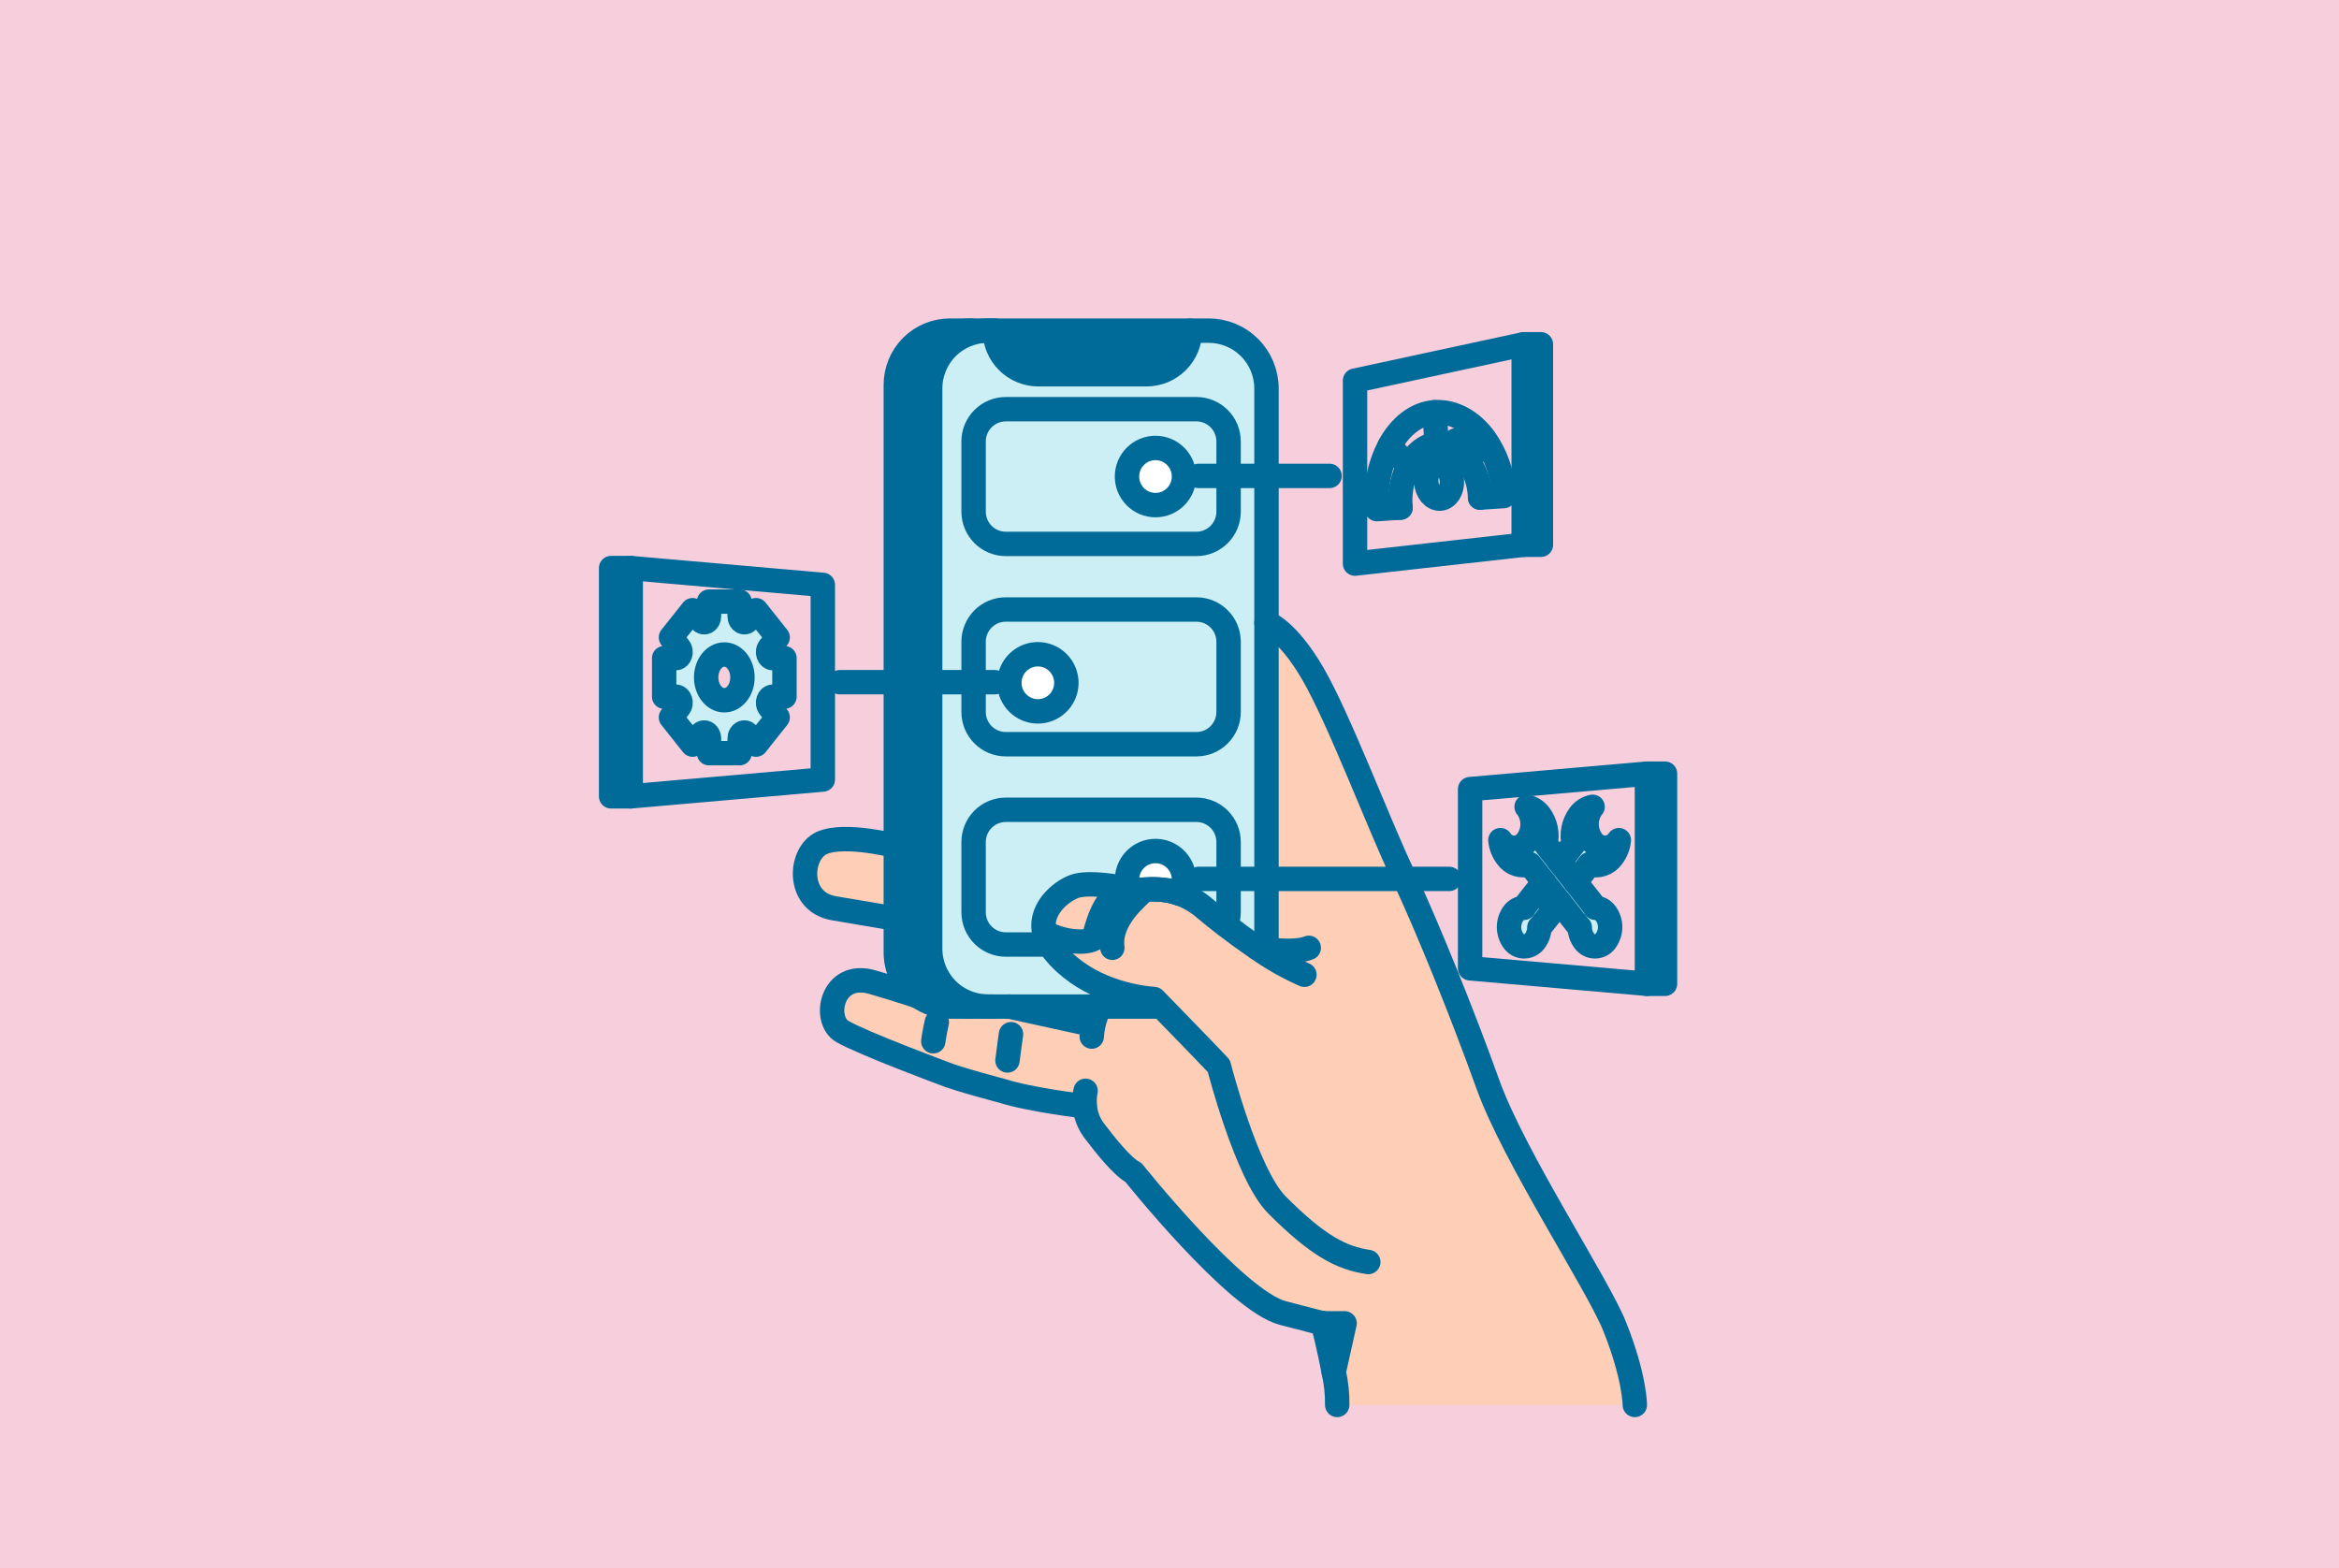<svg width="355" height="238" viewBox="0 0 355 238" fill="none" xmlns="http://www.w3.org/2000/svg">
<path d="M355 0H0V238H355V0Z" fill="#F7CEDC"/>
<path d="M252.707 117.427H249.965V149.32H252.707V117.427Z" fill="#FFCEB6"/>
<path d="M176.032 152.531L175.157 151.636C170.781 151.292 164.131 149.531 159.919 144.318C159.673 144.014 159.448 143.694 159.244 143.36C158.866 142.751 158.601 142.079 158.46 141.376C157.744 137.614 161.623 134.877 163.45 134.429C165.748 133.872 169.703 134.596 171.297 134.935C171.734 135.029 171.995 135.091 171.995 135.091C172.28 135.113 172.566 135.113 172.851 135.091C173.047 135.08 173.257 135.065 173.483 135.047C173.555 135.047 173.628 135.04 173.704 135.033C173.748 135.033 173.79 135.033 173.835 135.026C174.703 134.965 175.573 134.976 176.439 135.059C176.686 135.084 176.944 135.121 177.209 135.164C177.354 135.19 177.5 135.219 177.648 135.25C177.768 135.276 177.888 135.305 178.011 135.336C178.102 135.358 178.193 135.383 178.284 135.409C178.47 135.459 178.655 135.514 178.839 135.576C178.848 135.58 178.856 135.582 178.865 135.584C178.951 135.612 179.036 135.641 179.122 135.675V135.671C180.454 136.165 181.688 136.891 182.768 137.816C183.774 138.668 184.881 139.557 186.033 140.441C187.574 141.621 189.192 142.797 190.776 143.867C190.776 143.867 191.35 143.977 192.207 144.086L192.218 143.995V133.4H213.216C216.641 140.695 222.006 153.931 225.808 164.548C229.763 175.586 242.474 194.868 245.053 201.312C248.122 208.973 248.122 213.241 248.122 213.241H202.958C202.978 211.557 202.8 209.877 202.428 208.235L204.074 200.854C202.796 200.887 200.783 200.854 200.783 200.854V200.861C200.551 200.81 199.399 200.523 194.705 199.296C187.543 197.424 172.013 177.942 172.013 177.942C170.445 177.206 167.695 173.77 166.068 171.611C165.256 170.534 164.762 169.251 164.641 167.907H164.615C164.615 167.907 156.455 166.963 152.071 165.563C152.071 165.563 145.087 163.728 143.14 162.887C143.14 162.887 130.938 158.347 127.854 156.559C124.771 154.771 126.228 147.279 132.401 149.07C136.037 150.122 139.24 151.188 139.389 151.24C140.78 152.242 142.449 152.78 144.162 152.776H153.192C153.192 152.776 163.717 155.074 165.696 155.514L165.953 155.528C166.161 154.571 166.497 153.645 166.951 152.776H175.849L176.032 152.531Z" fill="#FFCEB6"/>
<path d="M245.621 127.625C245.647 127.589 245.671 127.553 245.697 127.52C245.605 128.431 245.262 129.3 244.706 130.028C244.331 130.567 243.79 130.969 243.167 131.174C242.544 131.378 241.871 131.374 241.25 131.161L239.11 133.885L236.713 130.834L238.853 128.111C238.674 127.357 238.66 126.574 238.814 125.815C238.968 125.056 239.284 124.34 239.743 123.716C240.224 123.066 240.927 122.619 241.718 122.459C241.687 122.488 241.658 122.52 241.633 122.555C241.096 123.291 240.807 124.179 240.807 125.09C240.807 126.002 241.096 126.89 241.633 127.626C241.856 127.948 242.154 128.212 242.502 128.394C242.849 128.577 243.235 128.672 243.627 128.672C244.019 128.672 244.405 128.576 244.753 128.394C245.1 128.212 245.398 127.948 245.621 127.625Z" fill="#CCEFF6"/>
<path d="M243.703 138.642C244.142 139.243 244.379 139.968 244.379 140.712C244.379 141.457 244.142 142.181 243.703 142.782C243.521 143.045 243.277 143.261 242.994 143.41C242.71 143.559 242.395 143.636 242.075 143.636C241.754 143.636 241.439 143.559 241.155 143.41C240.871 143.261 240.628 143.045 240.445 142.782C240.009 142.198 239.773 141.488 239.774 140.758L239.745 140.797L236.705 136.936L234.308 133.885L232.168 131.161C231.547 131.375 230.873 131.38 230.249 131.176C229.624 130.971 229.083 130.569 228.707 130.029C228.153 129.3 227.811 128.432 227.719 127.52C227.744 127.554 227.766 127.59 227.795 127.626C228.018 127.949 228.316 128.213 228.663 128.396C229.01 128.579 229.397 128.674 229.789 128.674C230.181 128.674 230.567 128.579 230.915 128.396C231.262 128.213 231.56 127.949 231.783 127.626C232.32 126.89 232.61 126.002 232.61 125.09C232.61 124.178 232.32 123.29 231.783 122.555C231.758 122.522 231.731 122.49 231.703 122.459C232.492 122.62 233.193 123.067 233.672 123.716C234.131 124.339 234.449 125.055 234.603 125.814C234.757 126.573 234.744 127.357 234.566 128.111L236.706 130.834L239.103 133.885L242.14 137.746L242.11 137.787C242.423 137.8 242.729 137.884 243.005 138.032C243.28 138.18 243.519 138.389 243.703 138.642Z" fill="#CCEFF6"/>
<path d="M234.305 133.884L236.705 136.935L235.612 138.326L234.305 133.884Z" fill="#006B99"/>
<path d="M234.305 133.884L235.612 138.326L233.665 140.797L233.633 140.758C233.634 141.488 233.398 142.199 232.961 142.783C232.778 143.046 232.535 143.262 232.251 143.41C231.967 143.559 231.652 143.637 231.332 143.637C231.011 143.637 230.696 143.559 230.412 143.41C230.129 143.262 229.885 143.046 229.703 142.783C229.266 142.181 229.031 141.456 229.031 140.713C229.031 139.968 229.266 139.244 229.703 138.642C229.887 138.389 230.127 138.18 230.403 138.031C230.679 137.883 230.984 137.798 231.297 137.784L231.265 137.744L234.305 133.884Z" fill="#CCEFF6"/>
<path d="M233.872 52.256H231.257V82.683H233.872V52.256Z" fill="#FFCEB6"/>
<path d="M221.687 66.987C221.857 67.178 221.965 67.416 221.998 67.67C222.03 67.924 221.986 68.182 221.869 68.41L221.692 68.738L220.065 71.749C220.234 72.123 220.333 72.525 220.359 72.935C220.454 74.385 219.658 75.616 218.586 75.682C217.515 75.748 216.568 74.634 216.473 73.185C216.378 71.735 217.174 70.505 218.246 70.438C218.444 70.425 218.643 70.452 218.831 70.518L220.286 67.832L220.641 67.173C220.681 67.074 220.745 66.987 220.828 66.92C220.91 66.853 221.008 66.809 221.113 66.79C221.217 66.771 221.325 66.779 221.425 66.814C221.526 66.848 221.616 66.908 221.687 66.987Z" fill="#CCEFF6"/>
<path d="M213.218 133.4H192.22V94.516C192.22 94.516 195.31 95.466 199.261 102.26C203.213 109.053 209.43 125.478 212.819 132.555C212.949 132.825 213.085 133.105 213.218 133.4Z" fill="#FFCEB6"/>
<path d="M200.826 200.868L200.783 200.854C200.783 200.854 202.796 200.887 204.074 200.854L202.428 208.235C201.789 204.787 200.83 201.03 200.786 200.858C200.799 200.863 200.813 200.866 200.826 200.868Z" fill="#006B99"/>
<path d="M192.22 133.4V143.987L192.208 144.079C191.352 143.97 190.777 143.859 190.777 143.859C189.194 142.789 187.575 141.614 186.034 140.434L186.085 140.368C186.34 139.767 186.471 139.121 186.47 138.467V133.404L192.22 133.4Z" fill="#CCEFF6"/>
<path d="M186.47 72.233V66.999C186.47 65.701 185.956 64.457 185.041 63.539C184.126 62.622 182.885 62.107 181.591 62.107H152.647C151.353 62.107 150.112 62.622 149.197 63.539C148.282 64.457 147.767 65.701 147.767 66.999V77.665C147.767 78.308 147.894 78.944 148.139 79.537C148.384 80.131 148.744 80.67 149.197 81.124C149.65 81.579 150.188 81.939 150.78 82.185C151.372 82.43 152.006 82.557 152.647 82.557H181.588C182.229 82.557 182.863 82.43 183.455 82.185C184.048 81.939 184.586 81.579 185.039 81.124C185.492 80.67 185.851 80.131 186.096 79.537C186.341 78.944 186.468 78.308 186.468 77.665L186.47 72.233ZM141.176 103.545V58.97C141.176 56.64 142.099 54.406 143.742 52.758C145.386 51.111 147.615 50.185 149.938 50.184H150.988C150.988 51.94 151.683 53.623 152.922 54.865C154.16 56.106 155.839 56.803 157.59 56.803H174.014C175.765 56.802 177.444 56.105 178.682 54.864C179.921 53.623 180.617 51.94 180.619 50.184H183.453C184.604 50.184 185.744 50.411 186.807 50.852C187.871 51.294 188.837 51.941 189.651 52.757C190.466 53.573 191.111 54.541 191.552 55.607C191.992 56.673 192.22 57.816 192.22 58.97V133.4H186.47V127.803C186.47 126.506 185.956 125.262 185.041 124.344C184.126 123.427 182.885 122.911 181.591 122.911H152.647C151.353 122.911 150.112 123.427 149.197 124.344C148.282 125.262 147.767 126.506 147.767 127.803V138.467C147.767 139.765 148.282 141.009 149.197 141.927C150.112 142.844 151.353 143.359 152.647 143.359H159.246C159.45 143.693 159.676 144.013 159.922 144.317C164.131 149.531 170.781 151.289 175.16 151.635L176.035 152.53L175.853 152.778H149.938C147.614 152.777 145.385 151.85 143.742 150.201C142.098 148.553 141.175 146.318 141.176 143.987V103.545ZM147.774 103.545V108.067C147.774 109.364 148.288 110.608 149.204 111.525C150.119 112.443 151.36 112.958 152.654 112.958H181.595C182.889 112.958 184.13 112.443 185.045 111.525C185.96 110.608 186.474 109.364 186.474 108.067V97.402C186.474 96.105 185.96 94.861 185.045 93.943C184.13 93.026 182.889 92.51 181.595 92.51H152.647C151.353 92.51 150.112 93.026 149.197 93.943C148.282 94.861 147.767 96.105 147.767 97.402L147.774 103.545Z" fill="#CCEFF6"/>
<path d="M186.47 133.4V138.463C186.471 139.116 186.34 139.763 186.085 140.364L186.034 140.429C184.883 139.544 183.775 138.656 182.77 137.804C181.69 136.879 180.455 136.153 179.123 135.658C179.455 135.082 179.649 134.437 179.692 133.774C179.735 133.11 179.625 132.446 179.371 131.832C179.117 131.217 178.725 130.67 178.226 130.232C177.727 129.793 177.135 129.476 176.494 129.304C175.853 129.132 175.181 129.11 174.531 129.24C173.88 129.37 173.268 129.648 172.742 130.053C172.216 130.458 171.79 130.979 171.496 131.575C171.203 132.171 171.05 132.827 171.05 133.492C171.05 133.982 171.135 134.469 171.3 134.931C169.706 134.592 165.751 133.868 163.452 134.424C161.626 134.872 157.746 137.61 158.462 141.372C158.603 142.074 158.869 142.747 159.246 143.356H152.647C151.353 143.356 150.112 142.84 149.197 141.923C148.282 141.006 147.767 139.761 147.767 138.464V127.803C147.767 126.506 148.282 125.262 149.197 124.344C150.112 123.427 151.353 122.911 152.647 122.911H181.588C182.882 122.911 184.123 123.427 185.039 124.344C185.953 125.262 186.468 126.506 186.468 127.803V133.4H186.47Z" fill="#CCEFF6"/>
<path d="M147.767 103.544V97.402C147.767 96.105 148.282 94.86 149.197 93.943C150.112 93.026 151.353 92.51 152.647 92.51H181.588C182.882 92.51 184.123 93.026 185.039 93.943C185.953 94.86 186.468 96.105 186.468 97.402V108.066C186.468 109.364 185.953 110.608 185.039 111.525C184.123 112.442 182.882 112.958 181.588 112.958H152.647C151.353 112.958 150.112 112.442 149.197 111.525C148.282 110.608 147.767 109.364 147.767 108.066V103.544ZM161.844 103.639C161.844 102.781 161.59 101.944 161.115 101.231C160.64 100.518 159.964 99.963 159.175 99.635C158.384 99.307 157.515 99.222 156.677 99.389C155.838 99.556 155.068 99.969 154.463 100.575C153.858 101.181 153.447 101.954 153.28 102.794C153.113 103.635 153.198 104.506 153.525 105.298C153.853 106.09 154.407 106.767 155.117 107.244C155.828 107.72 156.664 107.975 157.519 107.975C158.087 107.975 158.65 107.863 159.175 107.646C159.7 107.428 160.177 107.108 160.579 106.705C160.981 106.303 161.3 105.825 161.518 105.299C161.735 104.772 161.847 104.208 161.847 103.639H161.844Z" fill="#CCEFF6"/>
<path d="M186.47 72.233V77.665C186.47 78.308 186.344 78.944 186.099 79.537C185.854 80.13 185.494 80.67 185.041 81.124C184.588 81.578 184.05 81.939 183.458 82.184C182.866 82.43 182.231 82.557 181.591 82.557H152.647C152.006 82.557 151.372 82.43 150.78 82.184C150.188 81.939 149.65 81.578 149.197 81.124C148.744 80.67 148.384 80.13 148.139 79.537C147.894 78.944 147.767 78.308 147.767 77.665V67.001C147.767 65.704 148.282 64.46 149.197 63.542C150.112 62.624 151.353 62.109 152.647 62.109H181.588C182.882 62.109 184.123 62.624 185.039 63.542C185.953 64.46 186.468 65.704 186.468 67.001L186.47 72.233ZM179.701 72.328C179.701 71.47 179.447 70.632 178.971 69.919C178.496 69.205 177.821 68.65 177.03 68.322C176.24 67.993 175.37 67.907 174.531 68.075C173.692 68.242 172.921 68.655 172.316 69.261C171.711 69.868 171.299 70.641 171.132 71.482C170.965 72.323 171.051 73.195 171.378 73.987C171.706 74.78 172.26 75.457 172.972 75.933C173.683 76.41 174.519 76.664 175.375 76.664C176.522 76.663 177.621 76.206 178.432 75.393C179.243 74.58 179.698 73.478 179.699 72.328H179.701Z" fill="#CCEFF6"/>
<path d="M150.988 50.184H180.619C180.617 51.94 179.921 53.623 178.682 54.864C177.444 56.105 175.765 56.802 174.014 56.803H157.59C155.839 56.803 154.16 56.106 152.921 54.865C151.683 53.623 150.988 51.94 150.988 50.184Z" fill="#006B99"/>
<path d="M179.699 133.494C179.698 134.254 179.499 135.001 179.122 135.66L178.86 135.574C178.851 135.573 178.842 135.57 178.834 135.567C178.649 135.502 178.464 135.447 178.278 135.399C178.188 135.374 178.097 135.349 178.006 135.326C177.883 135.294 177.763 135.268 177.643 135.241C177.494 135.212 177.349 135.183 177.204 135.155C176.942 135.108 176.691 135.075 176.434 135.049C175.569 134.965 174.698 134.954 173.831 135.017C173.787 135.017 173.745 135.024 173.699 135.024C173.623 135.031 173.551 135.035 173.478 135.038C173.25 135.052 173.039 135.067 172.846 135.082C172.561 135.104 172.275 135.104 171.99 135.082C171.99 135.082 171.733 135.02 171.292 134.926C171.127 134.464 171.043 133.978 171.042 133.487C171.034 132.913 171.14 132.343 171.354 131.809C171.567 131.276 171.885 130.791 172.287 130.382C172.69 129.973 173.169 129.647 173.698 129.426C174.227 129.204 174.794 129.09 175.367 129.09C175.941 129.09 176.508 129.204 177.037 129.426C177.566 129.647 178.045 129.973 178.448 130.382C178.85 130.791 179.167 131.276 179.381 131.809C179.595 132.343 179.701 132.913 179.693 133.487L179.699 133.494Z" fill="white"/>
<path d="M175.375 76.665C177.764 76.665 179.701 74.723 179.701 72.328C179.701 69.933 177.764 67.991 175.375 67.991C172.986 67.991 171.049 69.933 171.049 72.328C171.049 74.723 172.986 76.665 175.375 76.665Z" fill="white"/>
<path d="M153.192 152.776H166.953C166.499 153.645 166.163 154.571 165.954 155.529L165.698 155.514C163.717 155.074 153.192 152.776 153.192 152.776Z" fill="#006B99"/>
<path d="M157.521 99.303C158.377 99.302 159.214 99.556 159.926 100.032C160.638 100.508 161.193 101.185 161.521 101.978C161.848 102.77 161.934 103.642 161.768 104.484C161.601 105.325 161.19 106.098 160.585 106.705C159.98 107.312 159.209 107.725 158.37 107.892C157.53 108.06 156.66 107.974 155.87 107.646C155.079 107.318 154.403 106.762 153.928 106.049C153.452 105.335 153.199 104.496 153.199 103.639C153.2 102.489 153.655 101.387 154.465 100.574C155.276 99.761 156.375 99.304 157.521 99.303Z" fill="white"/>
<path d="M147.396 50.184H149.938C147.615 50.185 145.386 51.111 143.742 52.758C142.099 54.406 141.176 56.64 141.176 58.97V103.545H138.633V58.97C138.633 56.64 139.557 54.406 141.2 52.758C142.843 51.111 145.072 50.185 147.396 50.184Z" fill="#006B99"/>
<path d="M149.938 152.776H147.396C145.071 152.776 142.841 151.85 141.197 150.202C139.553 148.553 138.629 146.318 138.629 143.987V103.544H141.176V143.987C141.176 146.318 142.099 148.552 143.742 150.2C145.385 151.848 147.614 152.775 149.938 152.776Z" fill="#006B99"/>
<path d="M135.963 128.321V139.443C135.963 139.443 132 138.763 126.611 137.863C121.223 136.964 121.218 130.483 124.098 128.321C126.978 126.159 135.592 128.321 135.592 128.321H135.963Z" fill="#FFCEB6"/>
<path d="M119.061 99.892V105.74H117.299C116.649 105.74 116.322 106.73 116.785 107.313L118.031 108.882L114.748 113.018L113.501 111.448C113.039 110.866 112.255 111.277 112.255 112.097V114.317H107.61V112.097C107.61 111.278 106.825 110.866 106.364 111.448L105.118 113.018L101.835 108.882L103.081 107.313C103.542 106.73 103.215 105.74 102.567 105.74H100.803V99.892H102.567C103.217 99.892 103.544 98.899 103.081 98.32L101.835 96.747L105.118 92.612L106.364 94.18C106.825 94.76 107.61 94.352 107.61 93.529V91.311H112.255V93.532C112.255 94.355 113.039 94.763 113.501 94.184L114.746 92.615L118.029 96.747L116.784 98.316C116.322 98.895 116.649 99.889 117.298 99.889L119.061 99.892ZM112.687 102.817C112.687 100.898 111.452 99.343 109.934 99.343C108.417 99.343 107.178 100.898 107.178 102.817C107.178 104.736 108.412 106.286 109.934 106.286C111.456 106.286 112.687 104.728 112.687 102.817Z" fill="#CCEFF6"/>
<path d="M95.731 86.222H92.752V120.868H95.731V86.222Z" fill="#FFCEB6"/>
<path d="M95.731 86.222L124.882 88.77V118.319L95.731 120.868" stroke="#006B99" stroke-width="3.704" stroke-linecap="round" stroke-linejoin="round"/>
<path d="M95.731 86.222H92.752V120.868H95.731V86.222Z" stroke="#006B99" stroke-width="3.704" stroke-linecap="round" stroke-linejoin="round"/>
<path d="M231.257 52.256L205.657 57.772V85.544L231.257 82.682" stroke="#006B99" stroke-width="3.704" stroke-linecap="round" stroke-linejoin="round"/>
<path d="M233.872 52.256H231.257V82.683H233.872V52.256Z" stroke="#006B99" stroke-width="3.704" stroke-linecap="round" stroke-linejoin="round"/>
<path d="M249.965 117.427L223.125 119.772V146.972L249.965 149.321" stroke="#006B99" stroke-width="3.704" stroke-linecap="round" stroke-linejoin="round"/>
<path d="M252.707 117.427H249.965V149.32H252.707V117.427Z" stroke="#006B99" stroke-width="3.704" stroke-linecap="round" stroke-linejoin="round"/>
<path d="M180.619 50.184H183.453C184.604 50.184 185.744 50.411 186.807 50.852C187.871 51.294 188.837 51.941 189.651 52.757C190.466 53.573 191.111 54.541 191.552 55.607C191.993 56.673 192.22 57.816 192.22 58.97V143.987" stroke="#006B99" stroke-width="3.704" stroke-linecap="round" stroke-linejoin="round"/>
<path d="M150.523 50.184H150.988" stroke="#006B99" stroke-width="3.704" stroke-linecap="round" stroke-linejoin="round"/>
<path d="M147.396 152.776C145.071 152.776 142.841 151.85 141.197 150.202C139.553 148.554 138.629 146.319 138.629 143.987V58.97C138.629 57.816 138.856 56.673 139.296 55.607C139.737 54.541 140.383 53.573 141.197 52.757C142.011 51.941 142.978 51.294 144.041 50.852C145.105 50.411 146.245 50.184 147.396 50.184" stroke="#006B99" stroke-width="3.704" stroke-linecap="round" stroke-linejoin="round"/>
<path d="M175.851 152.776H166.953H153.192H150.523" stroke="#006B99" stroke-width="3.704" stroke-linecap="round" stroke-linejoin="round"/>
<path d="M149.938 152.776C147.614 152.775 145.385 151.849 143.742 150.2C142.099 148.552 141.176 146.318 141.176 143.987V58.97C141.176 56.64 142.099 54.406 143.742 52.758C145.386 51.111 147.615 50.185 149.938 50.184" stroke="#006B99" stroke-width="3.704" stroke-linecap="round" stroke-linejoin="round"/>
<path d="M139.391 151.244C138.33 150.482 137.464 149.477 136.868 148.313C136.272 147.149 135.962 145.858 135.963 144.55V58.409C135.963 57.328 136.175 56.258 136.588 55.26C137 54.262 137.605 53.355 138.367 52.591C139.13 51.827 140.035 51.222 141.031 50.809C142.027 50.396 143.094 50.184 144.172 50.184H150.527" stroke="#006B99" stroke-width="3.704" stroke-linecap="round" stroke-linejoin="round"/>
<path d="M150.523 152.776H144.172C142.46 152.779 140.79 152.242 139.399 151.24" stroke="#006B99" stroke-width="3.704" stroke-linecap="round" stroke-linejoin="round"/>
<path d="M180.619 50.184C180.617 51.94 179.921 53.623 178.682 54.864C177.444 56.105 175.765 56.802 174.014 56.803H157.59C155.839 56.803 154.16 56.106 152.921 54.865C151.683 53.623 150.988 51.94 150.988 50.184H180.619Z" stroke="#006B99" stroke-width="3.704" stroke-linecap="round" stroke-linejoin="round"/>
<path d="M181.589 82.555H152.647C151.353 82.555 150.112 82.04 149.197 81.122C148.282 80.205 147.767 78.961 147.767 77.663V67.001C147.767 65.704 148.282 64.46 149.197 63.542C150.112 62.624 151.353 62.109 152.647 62.109H181.588C182.882 62.109 184.123 62.624 185.039 63.542C185.953 64.46 186.468 65.704 186.468 67.001V77.665C186.467 78.962 185.953 80.206 185.038 81.123C184.123 82.04 182.883 82.555 181.589 82.555Z" stroke="#006B99" stroke-width="3.704" stroke-linecap="round" stroke-linejoin="round"/>
<path d="M181.589 112.956H152.647C151.353 112.956 150.112 112.441 149.197 111.523C148.282 110.606 147.767 109.362 147.767 108.065V97.402C147.767 96.105 148.282 94.86 149.197 93.943C150.112 93.026 151.353 92.51 152.647 92.51H181.588C182.882 92.51 184.123 93.026 185.039 93.943C185.953 94.86 186.468 96.105 186.468 97.402V108.066C186.467 109.363 185.953 110.607 185.038 111.524C184.123 112.441 182.883 112.956 181.589 112.956Z" stroke="#006B99" stroke-width="3.704" stroke-linecap="round" stroke-linejoin="round"/>
<path d="M159.25 143.358H152.647C151.353 143.358 150.112 142.842 149.197 141.925C148.282 141.007 147.767 139.763 147.767 138.466V127.803C147.767 126.506 148.282 125.262 149.197 124.344C150.112 123.427 151.353 122.911 152.647 122.911H181.588C182.882 122.911 184.123 123.427 185.039 124.344C185.953 125.262 186.468 126.506 186.468 127.803V138.467C186.468 139.121 186.337 139.767 186.082 140.368" stroke="#006B99" stroke-width="3.704" stroke-linecap="round" stroke-linejoin="round"/>
<path d="M127.468 103.544H135.963H138.629H141.171H147.77H150.988" stroke="#006B99" stroke-width="3.704" stroke-linecap="round" stroke-linejoin="round"/>
<path d="M171.3 134.933C169.706 134.593 165.751 133.869 163.452 134.426C161.626 134.874 157.746 137.612 158.462 141.373C158.603 142.076 158.869 142.748 159.246 143.357C159.45 143.691 159.676 144.011 159.922 144.315C164.131 149.529 170.781 151.287 175.16 151.633L176.035 152.528C178.163 154.717 183.556 160.252 184.991 161.797C184.991 161.797 189.175 178.239 193.802 182.877C200.063 189.158 203.647 190.949 207.67 191.549" stroke="#006B99" stroke-width="3.704" stroke-linecap="round" stroke-linejoin="round"/>
<path d="M173.483 135.041C173.254 135.056 173.044 135.07 172.851 135.085" stroke="#006B99" stroke-width="3.704" stroke-linecap="round" stroke-linejoin="round"/>
<path d="M177.206 135.158C176.944 135.111 176.692 135.078 176.435 135.052C175.57 134.968 174.699 134.957 173.832 135.02" stroke="#006B99" stroke-width="3.704" stroke-linecap="round" stroke-linejoin="round"/>
<path d="M178.008 135.326C177.885 135.293 177.765 135.267 177.645 135.24" stroke="#006B99" stroke-width="3.704" stroke-linecap="round" stroke-linejoin="round"/>
<path d="M178.836 135.566C178.651 135.501 178.466 135.446 178.28 135.398" stroke="#006B99" stroke-width="3.704" stroke-linecap="round" stroke-linejoin="round"/>
<path d="M197.979 147.948C195.445 146.836 193.032 145.466 190.777 143.859C189.194 142.789 187.575 141.614 186.034 140.434C184.883 139.549 183.775 138.661 182.77 137.808C181.69 136.884 180.455 136.157 179.123 135.663L178.862 135.577" stroke="#006B99" stroke-width="3.704" stroke-linecap="round" stroke-linejoin="round"/>
<path d="M190.777 143.863C190.777 143.863 191.352 143.973 192.208 144.082C193.98 144.311 196.973 144.551 198.637 143.863" stroke="#006B99" stroke-width="3.704" stroke-linecap="round" stroke-linejoin="round"/>
<path d="M173.706 135.023C172.769 136.053 168.244 139.502 168.827 143.856" stroke="#006B99" stroke-width="3.704" stroke-linecap="round" stroke-linejoin="round"/>
<path d="M158.462 141.374C160.169 142.656 164.363 143.434 166.005 142.51C166.005 142.51 166.972 137.577 169.143 135.935" stroke="#006B99" stroke-width="3.704" stroke-linecap="round" stroke-linejoin="round"/>
<path d="M248.124 213.244C248.124 213.244 248.124 208.973 245.054 201.315C242.476 194.871 229.765 175.588 225.81 164.55C222.007 153.933 216.64 140.692 213.218 133.402C213.084 133.107 212.949 132.827 212.819 132.554C209.43 125.476 203.217 109.056 199.261 102.259C195.307 95.462 192.22 94.516 192.22 94.516" stroke="#006B99" stroke-width="3.704" stroke-linecap="round" stroke-linejoin="round"/>
<path d="M200.826 200.868L200.783 200.854V200.861C200.826 201.032 201.785 204.79 202.425 208.237C202.797 209.879 202.975 211.56 202.955 213.244" stroke="#006B99" stroke-width="3.704" stroke-linecap="round" stroke-linejoin="round"/>
<path d="M164.763 165.563C164.646 166.151 164.598 166.751 164.618 167.35C164.618 167.537 164.629 167.722 164.643 167.908C164.764 169.251 165.259 170.534 166.07 171.611C167.697 173.77 170.447 177.206 172.016 177.942C172.016 177.942 187.545 197.423 194.708 199.295C199.403 200.523 200.554 200.81 200.785 200.861C200.799 200.865 200.812 200.867 200.826 200.869C200.831 200.87 200.835 200.87 200.84 200.869" stroke="#006B99" stroke-width="3.704" stroke-linecap="round" stroke-linejoin="round"/>
<path d="M164.618 167.908C164.618 167.908 156.457 166.963 152.073 165.563C152.073 165.563 145.09 163.728 143.143 162.887C143.143 162.887 130.941 158.347 127.857 156.559C124.774 154.772 126.231 147.279 132.404 149.07C136.039 150.122 139.243 151.189 139.392 151.24" stroke="#006B99" stroke-width="3.704" stroke-linecap="round" stroke-linejoin="round"/>
<path d="M142.184 155.15C142.184 155.15 141.756 157.08 141.651 158.045" stroke="#006B99" stroke-width="3.704" stroke-linecap="round" stroke-linejoin="round"/>
<path d="M153.443 156.971C153.443 156.971 153.015 159.992 152.909 160.958" stroke="#006B99" stroke-width="3.704" stroke-linecap="round" stroke-linejoin="round"/>
<path d="M200.783 200.854C200.783 200.854 202.796 200.887 204.074 200.854L202.428 208.235" stroke="#006B99" stroke-width="3.704" stroke-linecap="round" stroke-linejoin="round"/>
<path d="M135.592 128.321C135.592 128.321 126.971 126.158 124.098 128.321C121.225 130.483 121.222 136.964 126.611 137.863C132.001 138.762 135.963 139.443 135.963 139.443" stroke="#006B99" stroke-width="3.704" stroke-linecap="round" stroke-linejoin="round"/>
<path d="M166.953 152.776C166.499 153.645 166.163 154.571 165.954 155.529C165.818 156.121 165.732 156.724 165.698 157.331" stroke="#006B99" stroke-width="3.704" stroke-linecap="round" stroke-linejoin="round"/>
<path d="M153.192 152.776C153.192 152.776 163.717 155.074 165.696 155.514" stroke="#006B99" stroke-width="3.704" stroke-linecap="round" stroke-linejoin="round"/>
<path d="M161.847 103.638C161.847 104.496 161.593 105.334 161.118 106.047C160.643 106.759 159.968 107.315 159.178 107.643C158.388 107.971 157.518 108.056 156.68 107.889C155.841 107.722 155.071 107.309 154.466 106.703C153.861 106.097 153.45 105.325 153.282 104.484C153.116 103.643 153.201 102.772 153.528 101.98C153.855 101.188 154.409 100.511 155.12 100.034C155.831 99.558 156.666 99.303 157.521 99.303C158.09 99.303 158.652 99.415 159.177 99.633C159.702 99.85 160.179 100.17 160.58 100.573C160.982 100.975 161.301 101.453 161.518 101.979C161.735 102.505 161.847 103.069 161.847 103.638Z" stroke="#006B99" stroke-width="3.704" stroke-linecap="round" stroke-linejoin="round"/>
<path d="M201.796 72.233H192.22H186.47H181.912" stroke="#006B99" stroke-width="3.704" stroke-linecap="round" stroke-linejoin="round"/>
<path d="M175.375 76.665C177.764 76.665 179.701 74.723 179.701 72.328C179.701 69.933 177.764 67.991 175.375 67.991C172.986 67.991 171.049 69.933 171.049 72.328C171.049 74.723 172.986 76.665 175.375 76.665Z" stroke="#006B99" stroke-width="3.704" stroke-linecap="round" stroke-linejoin="round"/>
<path d="M219.955 133.4H213.218H192.22H186.47H181.912" stroke="#006B99" stroke-width="3.704" stroke-linecap="round" stroke-linejoin="round"/>
<path d="M171.3 134.932C171.736 135.027 171.998 135.089 171.998 135.089C172.283 135.111 172.569 135.111 172.854 135.089C173.049 135.077 173.26 135.063 173.486 135.045C173.558 135.045 173.631 135.038 173.707 135.03C173.751 135.03 173.793 135.03 173.838 135.024C174.705 134.962 175.576 134.974 176.441 135.056C176.689 135.082 176.946 135.118 177.212 135.161C177.357 135.187 177.502 135.217 177.651 135.247C177.771 135.273 177.891 135.302 178.014 135.333C178.105 135.356 178.196 135.381 178.286 135.406C178.472 135.457 178.657 135.512 178.842 135.574C178.85 135.577 178.859 135.58 178.867 135.581C178.953 135.61 179.039 135.639 179.124 135.672V135.668C179.455 135.092 179.65 134.447 179.693 133.784C179.736 133.12 179.626 132.455 179.372 131.841C179.118 131.227 178.726 130.679 178.227 130.241C177.728 129.803 177.135 129.485 176.495 129.313C175.854 129.142 175.183 129.12 174.532 129.25C173.881 129.379 173.269 129.657 172.743 130.062C172.217 130.467 171.79 130.988 171.497 131.584C171.204 132.181 171.051 132.837 171.051 133.502C171.052 133.99 171.136 134.473 171.3 134.932Z" stroke="#006B99" stroke-width="3.704" stroke-linecap="round" stroke-linejoin="round"/>
<path d="M119.061 99.892H117.299C116.649 99.892 116.322 98.899 116.785 98.32L118.029 96.747L114.746 92.612L113.501 94.18C113.039 94.76 112.255 94.352 112.255 93.529V91.311H107.61V93.532C107.61 94.355 106.825 94.763 106.364 94.184L105.118 92.615L101.835 96.747L103.081 98.32C103.542 98.899 103.215 99.892 102.567 99.892H100.803V105.74H102.567C103.217 105.74 103.544 106.73 103.081 107.313L101.835 108.882L105.118 113.018L106.364 111.448C106.825 110.866 107.61 111.277 107.61 112.097V114.317H112.255V112.097C112.255 111.278 113.039 110.866 113.501 111.448L114.746 113.018L118.029 108.882L116.784 107.313C116.322 106.73 116.649 105.74 117.298 105.74H119.059V99.892H119.061Z" stroke="#006B99" stroke-width="3.704" stroke-linecap="round" stroke-linejoin="round"/>
<path d="M112.687 102.817C112.687 104.731 111.452 106.286 109.934 106.286C108.417 106.286 107.178 104.731 107.178 102.817C107.178 100.902 108.412 99.343 109.934 99.343C111.456 99.343 112.687 100.898 112.687 102.817Z" stroke="#006B99" stroke-width="3.704" stroke-linecap="round" stroke-linejoin="round"/>
<path d="M220.282 67.832C219.583 67.514 218.816 67.373 218.049 67.42C216.371 67.529 214.914 68.735 213.916 70.478C212.873 72.378 212.395 74.537 212.539 76.701C212.546 76.813 212.554 76.93 212.565 77.044" stroke="#006B99" stroke-width="3.704" stroke-linecap="round" stroke-linejoin="round"/>
<path d="M224.636 75.525C224.636 75.411 224.63 75.299 224.622 75.181C224.525 73.314 223.905 71.512 222.832 69.982C222.501 69.524 222.119 69.106 221.692 68.737" stroke="#006B99" stroke-width="3.704" stroke-linecap="round" stroke-linejoin="round"/>
<path d="M224.636 75.525L228.232 75.291C228.225 75.179 228.225 75.066 228.217 74.948C228.061 71.982 227.078 69.118 225.381 66.683C223.431 63.989 220.681 62.376 217.74 62.569C214.911 62.755 212.473 64.772 210.883 67.699C209.395 70.537 208.725 73.735 208.951 76.933C208.958 77.049 208.969 77.162 208.976 77.276L212.572 77.044" stroke="#006B99" stroke-width="3.704" stroke-linecap="round" stroke-linejoin="round"/>
<path d="M221.692 68.738L221.869 68.41C221.986 68.182 222.03 67.924 221.998 67.67C221.965 67.416 221.857 67.178 221.687 66.986C221.616 66.907 221.526 66.847 221.425 66.812C221.324 66.777 221.216 66.769 221.111 66.787C221.006 66.806 220.907 66.851 220.824 66.918C220.742 66.986 220.677 67.073 220.638 67.173L220.282 67.832L218.827 70.518C218.64 70.452 218.441 70.424 218.243 70.438C217.171 70.508 216.375 71.738 216.469 73.184C216.564 74.63 217.512 75.751 218.583 75.682C219.654 75.612 220.45 74.382 220.356 72.936C220.33 72.525 220.23 72.123 220.062 71.748L221.692 68.738Z" stroke="#006B99" stroke-width="3.704" stroke-linecap="round" stroke-linejoin="round"/>
<path d="M217.736 62.57L218.049 67.42" stroke="#006B99" stroke-width="3.704" stroke-linecap="round" stroke-linejoin="round"/>
<path d="M210.905 67.715L213.534 70.453" stroke="#006B99" stroke-width="3.704" stroke-linecap="round" stroke-linejoin="round"/>
<path d="M225.247 66.779L223.046 69.834" stroke="#006B99" stroke-width="3.704" stroke-linecap="round" stroke-linejoin="round"/>
<path d="M239.11 133.884L241.25 131.161C241.871 131.374 242.544 131.378 243.168 131.174C243.791 130.97 244.332 130.568 244.708 130.028C245.264 129.3 245.607 128.431 245.699 127.52C245.673 127.553 245.649 127.589 245.623 127.625C245.399 127.948 245.101 128.213 244.754 128.395C244.406 128.578 244.019 128.673 243.627 128.673C243.235 128.673 242.848 128.578 242.5 128.395C242.153 128.213 241.854 127.948 241.631 127.625C241.095 126.889 240.806 126.001 240.806 125.089C240.806 124.178 241.095 123.29 241.631 122.554C241.657 122.52 241.685 122.488 241.717 122.458C240.926 122.618 240.222 123.066 239.741 123.715C239.283 124.339 238.966 125.055 238.812 125.814C238.659 126.573 238.672 127.356 238.851 128.11L236.711 130.833" stroke="#006B99" stroke-width="3.704" stroke-linecap="round" stroke-linejoin="round"/>
<path d="M234.305 133.884L231.265 137.746L231.297 137.786C230.984 137.8 230.679 137.885 230.403 138.033C230.127 138.182 229.887 138.391 229.702 138.644C229.266 139.246 229.031 139.97 229.031 140.714C229.031 141.457 229.266 142.182 229.702 142.783C229.885 143.047 230.128 143.263 230.412 143.411C230.696 143.56 231.011 143.638 231.332 143.638C231.652 143.638 231.967 143.56 232.251 143.411C232.535 143.263 232.778 143.047 232.961 142.783C233.398 142.2 233.634 141.49 233.633 140.76L233.665 140.799L235.612 138.328L236.705 136.936" stroke="#006B99" stroke-width="3.704" stroke-linecap="round" stroke-linejoin="round"/>
<path d="M236.705 130.833L234.565 128.11C234.744 127.356 234.756 126.573 234.602 125.813C234.448 125.054 234.13 124.338 233.671 123.715C233.192 123.066 232.491 122.619 231.702 122.458C231.73 122.489 231.757 122.521 231.782 122.554C232.319 123.289 232.609 124.178 232.609 125.089C232.609 126.001 232.319 126.889 231.782 127.625C231.559 127.948 231.261 128.213 230.914 128.395C230.567 128.578 230.18 128.673 229.788 128.673C229.396 128.673 229.01 128.578 228.663 128.395C228.315 128.213 228.017 127.948 227.794 127.625C227.765 127.589 227.743 127.553 227.718 127.52C227.81 128.431 228.152 129.299 228.706 130.028C229.082 130.568 229.623 130.971 230.247 131.175C230.872 131.379 231.546 131.374 232.167 131.161L234.307 133.884L236.704 136.935L239.744 140.797L239.773 140.757C239.773 141.487 240.008 142.197 240.444 142.781C240.627 143.045 240.87 143.26 241.154 143.409C241.438 143.558 241.754 143.636 242.073 143.636C242.394 143.636 242.709 143.558 242.993 143.409C243.277 143.26 243.52 143.045 243.703 142.781C244.142 142.181 244.378 141.455 244.378 140.711C244.378 139.967 244.142 139.242 243.703 138.642C243.519 138.388 243.281 138.179 243.005 138.03C242.73 137.882 242.425 137.798 242.112 137.784L242.141 137.743L239.105 133.881L236.705 130.833Z" stroke="#006B99" stroke-width="3.704" stroke-linecap="round" stroke-linejoin="round"/>
<path d="M234.305 133.884L235.612 138.326" stroke="#006B99" stroke-width="3.704" stroke-linecap="round" stroke-linejoin="round"/>
</svg>
